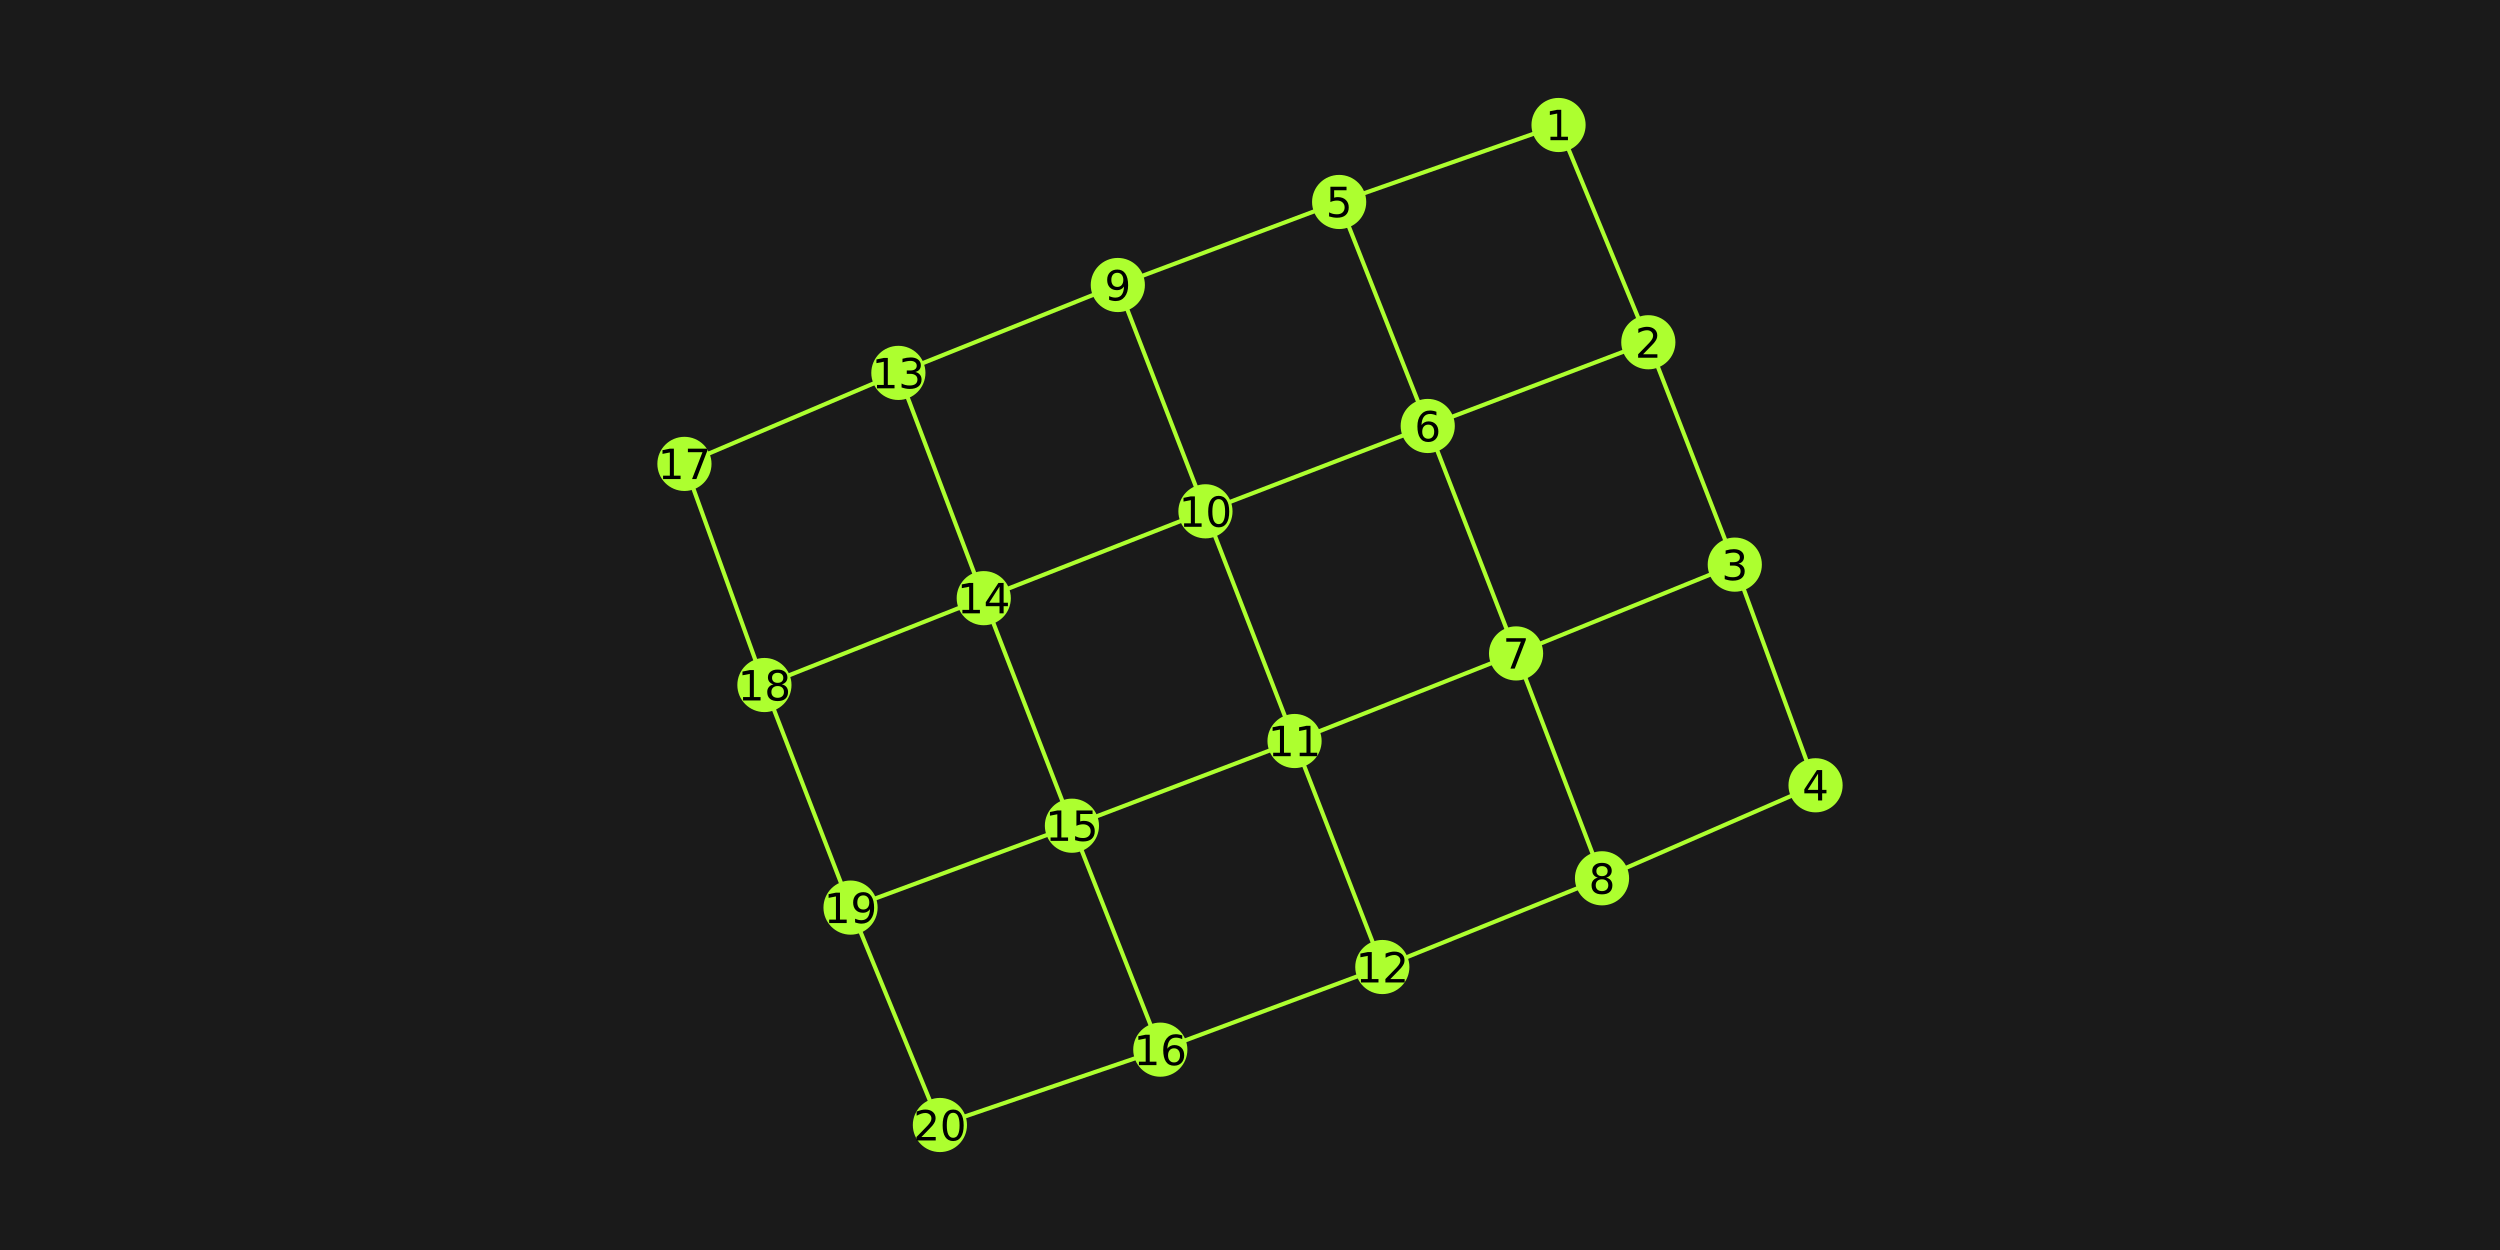 <?xml version="1.0" encoding="UTF-8"?>
<svg xmlns="http://www.w3.org/2000/svg" xmlns:xlink="http://www.w3.org/1999/xlink" width="600" height="300" viewBox="0 0 600 300">
<defs>
<g>
<g id="glyph-334159-0-0">
<path d="M 1.234 -0.828 L 2.859 -0.828 L 2.859 -6.391 L 1.094 -6.047 L 1.094 -6.938 L 2.844 -7.297 L 3.828 -7.297 L 3.828 -0.828 L 5.438 -0.828 L 5.438 0 L 1.234 0 Z M 1.234 -0.828 "/>
</g>
<g id="glyph-334159-0-1">
<path d="M 1.922 -0.828 L 5.359 -0.828 L 5.359 0 L 0.734 0 L 0.734 -0.828 C 1.109 -1.211 1.617 -1.734 2.266 -2.391 C 2.91 -3.047 3.316 -3.469 3.484 -3.656 C 3.797 -4.008 4.016 -4.305 4.141 -4.547 C 4.266 -4.797 4.328 -5.039 4.328 -5.281 C 4.328 -5.664 4.191 -5.977 3.922 -6.219 C 3.648 -6.469 3.297 -6.594 2.859 -6.594 C 2.547 -6.594 2.219 -6.535 1.875 -6.422 C 1.539 -6.316 1.176 -6.156 0.781 -5.938 L 0.781 -6.938 C 1.176 -7.094 1.547 -7.211 1.891 -7.297 C 2.234 -7.379 2.551 -7.422 2.844 -7.422 C 3.594 -7.422 4.191 -7.234 4.641 -6.859 C 5.098 -6.484 5.328 -5.977 5.328 -5.344 C 5.328 -5.039 5.27 -4.754 5.156 -4.484 C 5.039 -4.223 4.836 -3.91 4.547 -3.547 C 4.461 -3.453 4.203 -3.176 3.766 -2.719 C 3.328 -2.27 2.711 -1.641 1.922 -0.828 Z M 1.922 -0.828 "/>
</g>
<g id="glyph-334159-0-2">
<path d="M 4.062 -3.938 C 4.531 -3.832 4.895 -3.617 5.156 -3.297 C 5.426 -2.984 5.562 -2.594 5.562 -2.125 C 5.562 -1.406 5.312 -0.848 4.812 -0.453 C 4.32 -0.055 3.617 0.141 2.703 0.141 C 2.398 0.141 2.086 0.109 1.766 0.047 C 1.441 -0.016 1.109 -0.102 0.766 -0.219 L 0.766 -1.172 C 1.035 -1.016 1.332 -0.895 1.656 -0.812 C 1.988 -0.727 2.332 -0.688 2.688 -0.688 C 3.301 -0.688 3.77 -0.805 4.094 -1.047 C 4.414 -1.297 4.578 -1.656 4.578 -2.125 C 4.578 -2.551 4.426 -2.883 4.125 -3.125 C 3.82 -3.363 3.406 -3.484 2.875 -3.484 L 2.016 -3.484 L 2.016 -4.297 L 2.906 -4.297 C 3.395 -4.297 3.766 -4.395 4.016 -4.594 C 4.273 -4.789 4.406 -5.07 4.406 -5.438 C 4.406 -5.801 4.27 -6.082 4 -6.281 C 3.738 -6.488 3.363 -6.594 2.875 -6.594 C 2.602 -6.594 2.312 -6.562 2 -6.5 C 1.688 -6.445 1.348 -6.359 0.984 -6.234 L 0.984 -7.109 C 1.359 -7.211 1.707 -7.289 2.031 -7.344 C 2.363 -7.395 2.672 -7.422 2.953 -7.422 C 3.703 -7.422 4.297 -7.25 4.734 -6.906 C 5.172 -6.57 5.391 -6.113 5.391 -5.531 C 5.391 -5.125 5.273 -4.781 5.047 -4.5 C 4.816 -4.227 4.488 -4.039 4.062 -3.938 Z M 4.062 -3.938 "/>
</g>
<g id="glyph-334159-0-3">
<path d="M 3.781 -6.438 L 1.297 -2.547 L 3.781 -2.547 Z M 3.516 -7.297 L 4.766 -7.297 L 4.766 -2.547 L 5.797 -2.547 L 5.797 -1.719 L 4.766 -1.719 L 4.766 0 L 3.781 0 L 3.781 -1.719 L 0.484 -1.719 L 0.484 -2.672 Z M 3.516 -7.297 "/>
</g>
<g id="glyph-334159-0-4">
<path d="M 1.078 -7.297 L 4.953 -7.297 L 4.953 -6.453 L 1.984 -6.453 L 1.984 -4.672 C 2.129 -4.723 2.27 -4.758 2.406 -4.781 C 2.551 -4.801 2.695 -4.812 2.844 -4.812 C 3.656 -4.812 4.297 -4.586 4.766 -4.141 C 5.242 -3.703 5.484 -3.102 5.484 -2.344 C 5.484 -1.551 5.238 -0.938 4.75 -0.5 C 4.27 -0.07 3.582 0.141 2.688 0.141 C 2.383 0.141 2.07 0.113 1.75 0.062 C 1.438 0.008 1.109 -0.066 0.766 -0.172 L 0.766 -1.156 C 1.066 -1 1.375 -0.879 1.688 -0.797 C 2 -0.723 2.328 -0.688 2.672 -0.688 C 3.234 -0.688 3.676 -0.832 4 -1.125 C 4.332 -1.426 4.5 -1.832 4.5 -2.344 C 4.5 -2.844 4.332 -3.238 4 -3.531 C 3.676 -3.832 3.234 -3.984 2.672 -3.984 C 2.41 -3.984 2.145 -3.953 1.875 -3.891 C 1.613 -3.836 1.348 -3.75 1.078 -3.625 Z M 1.078 -7.297 "/>
</g>
<g id="glyph-334159-0-5">
<path d="M 3.297 -4.031 C 2.859 -4.031 2.508 -3.879 2.25 -3.578 C 1.988 -3.273 1.859 -2.863 1.859 -2.344 C 1.859 -1.812 1.988 -1.395 2.25 -1.094 C 2.508 -0.789 2.859 -0.641 3.297 -0.641 C 3.742 -0.641 4.094 -0.789 4.344 -1.094 C 4.602 -1.395 4.734 -1.812 4.734 -2.344 C 4.734 -2.863 4.602 -3.273 4.344 -3.578 C 4.094 -3.879 3.742 -4.031 3.297 -4.031 Z M 5.266 -7.125 L 5.266 -6.234 C 5.016 -6.348 4.758 -6.438 4.5 -6.5 C 4.25 -6.562 4.004 -6.594 3.766 -6.594 C 3.109 -6.594 2.609 -6.375 2.266 -5.938 C 1.922 -5.5 1.727 -4.832 1.688 -3.938 C 1.875 -4.219 2.113 -4.43 2.406 -4.578 C 2.695 -4.734 3.016 -4.812 3.359 -4.812 C 4.086 -4.812 4.664 -4.586 5.094 -4.141 C 5.52 -3.703 5.734 -3.102 5.734 -2.344 C 5.734 -1.594 5.508 -0.988 5.062 -0.531 C 4.625 -0.082 4.035 0.141 3.297 0.141 C 2.453 0.141 1.805 -0.18 1.359 -0.828 C 0.922 -1.473 0.703 -2.41 0.703 -3.641 C 0.703 -4.785 0.973 -5.703 1.516 -6.391 C 2.066 -7.078 2.801 -7.422 3.719 -7.422 C 3.969 -7.422 4.219 -7.395 4.469 -7.344 C 4.719 -7.301 4.984 -7.227 5.266 -7.125 Z M 5.266 -7.125 "/>
</g>
<g id="glyph-334159-0-6">
<path d="M 0.828 -7.297 L 5.516 -7.297 L 5.516 -6.875 L 2.859 0 L 1.828 0 L 4.328 -6.453 L 0.828 -6.453 Z M 0.828 -7.297 "/>
</g>
<g id="glyph-334159-0-7">
<path d="M 3.172 -3.469 C 2.703 -3.469 2.332 -3.336 2.062 -3.078 C 1.801 -2.828 1.672 -2.484 1.672 -2.047 C 1.672 -1.609 1.801 -1.266 2.062 -1.016 C 2.332 -0.766 2.703 -0.641 3.172 -0.641 C 3.641 -0.641 4.008 -0.766 4.281 -1.016 C 4.551 -1.266 4.688 -1.609 4.688 -2.047 C 4.688 -2.484 4.551 -2.828 4.281 -3.078 C 4.02 -3.336 3.648 -3.469 3.172 -3.469 Z M 2.188 -3.875 C 1.77 -3.977 1.441 -4.176 1.203 -4.469 C 0.961 -4.758 0.844 -5.113 0.844 -5.531 C 0.844 -6.113 1.051 -6.57 1.469 -6.906 C 1.883 -7.25 2.453 -7.422 3.172 -7.422 C 3.898 -7.422 4.473 -7.25 4.891 -6.906 C 5.305 -6.57 5.516 -6.113 5.516 -5.531 C 5.516 -5.113 5.395 -4.758 5.156 -4.469 C 4.914 -4.176 4.586 -3.977 4.172 -3.875 C 4.648 -3.77 5.02 -3.555 5.281 -3.234 C 5.539 -2.91 5.672 -2.516 5.672 -2.047 C 5.672 -1.336 5.457 -0.797 5.031 -0.422 C 4.602 -0.047 3.984 0.141 3.172 0.141 C 2.367 0.141 1.75 -0.047 1.312 -0.422 C 0.883 -0.797 0.672 -1.336 0.672 -2.047 C 0.672 -2.516 0.805 -2.91 1.078 -3.234 C 1.348 -3.555 1.719 -3.77 2.188 -3.875 Z M 1.828 -5.438 C 1.828 -5.062 1.945 -4.766 2.188 -4.547 C 2.426 -4.336 2.754 -4.234 3.172 -4.234 C 3.598 -4.234 3.93 -4.336 4.172 -4.547 C 4.41 -4.766 4.531 -5.062 4.531 -5.438 C 4.531 -5.812 4.41 -6.102 4.172 -6.312 C 3.93 -6.531 3.598 -6.641 3.172 -6.641 C 2.754 -6.641 2.426 -6.531 2.188 -6.312 C 1.945 -6.102 1.828 -5.812 1.828 -5.438 Z M 1.828 -5.438 "/>
</g>
<g id="glyph-334159-0-8">
<path d="M 1.094 -0.156 L 1.094 -1.047 C 1.344 -0.93 1.594 -0.844 1.844 -0.781 C 2.102 -0.719 2.352 -0.688 2.594 -0.688 C 3.25 -0.688 3.75 -0.906 4.094 -1.344 C 4.438 -1.781 4.629 -2.445 4.672 -3.344 C 4.484 -3.062 4.242 -2.844 3.953 -2.688 C 3.672 -2.539 3.352 -2.469 3 -2.469 C 2.27 -2.469 1.691 -2.688 1.266 -3.125 C 0.836 -3.57 0.625 -4.176 0.625 -4.938 C 0.625 -5.688 0.844 -6.285 1.281 -6.734 C 1.727 -7.191 2.32 -7.422 3.062 -7.422 C 3.906 -7.422 4.547 -7.098 4.984 -6.453 C 5.43 -5.805 5.656 -4.867 5.656 -3.641 C 5.656 -2.492 5.383 -1.578 4.844 -0.891 C 4.301 -0.203 3.566 0.141 2.641 0.141 C 2.391 0.141 2.141 0.113 1.891 0.062 C 1.641 0.02 1.375 -0.051 1.094 -0.156 Z M 3.062 -3.25 C 3.5 -3.25 3.848 -3.398 4.109 -3.703 C 4.367 -4.004 4.5 -4.414 4.5 -4.938 C 4.5 -5.469 4.367 -5.883 4.109 -6.188 C 3.848 -6.488 3.5 -6.641 3.062 -6.641 C 2.613 -6.641 2.258 -6.488 2 -6.188 C 1.75 -5.883 1.625 -5.469 1.625 -4.938 C 1.625 -4.414 1.75 -4.004 2 -3.703 C 2.258 -3.398 2.613 -3.25 3.062 -3.25 Z M 3.062 -3.25 "/>
</g>
<g id="glyph-334159-0-9">
<path d="M 3.172 -6.641 C 2.672 -6.641 2.289 -6.391 2.031 -5.891 C 1.781 -5.391 1.656 -4.641 1.656 -3.641 C 1.656 -2.641 1.781 -1.891 2.031 -1.391 C 2.289 -0.891 2.672 -0.641 3.172 -0.641 C 3.691 -0.641 4.078 -0.891 4.328 -1.391 C 4.586 -1.891 4.719 -2.641 4.719 -3.641 C 4.719 -4.641 4.586 -5.391 4.328 -5.891 C 4.078 -6.391 3.691 -6.641 3.172 -6.641 Z M 3.172 -7.422 C 3.992 -7.422 4.617 -7.098 5.047 -6.453 C 5.484 -5.805 5.703 -4.867 5.703 -3.641 C 5.703 -2.41 5.484 -1.473 5.047 -0.828 C 4.617 -0.18 3.992 0.141 3.172 0.141 C 2.359 0.141 1.734 -0.18 1.297 -0.828 C 0.867 -1.473 0.656 -2.41 0.656 -3.641 C 0.656 -4.867 0.867 -5.805 1.297 -6.453 C 1.734 -7.098 2.359 -7.422 3.172 -7.422 Z M 3.172 -7.422 "/>
</g>
</g>
</defs>
<rect x="-60" y="-30" width="720" height="360" fill="rgb(10.196%, 10.196%, 10.196%)" fill-opacity="1"/>
<path fill="none" stroke-width="1" stroke-linecap="butt" stroke-linejoin="miter" stroke="rgb(67.843%, 100%, 18.431%)" stroke-opacity="1" stroke-miterlimit="10" d="M 374.051 30 L 395.598 82.141 "/>
<path fill="none" stroke-width="1" stroke-linecap="butt" stroke-linejoin="miter" stroke="rgb(67.843%, 100%, 18.431%)" stroke-opacity="1" stroke-miterlimit="10" d="M 374.051 30 L 321.395 48.473 "/>
<path fill="none" stroke-width="1" stroke-linecap="butt" stroke-linejoin="miter" stroke="rgb(67.843%, 100%, 18.431%)" stroke-opacity="1" stroke-miterlimit="10" d="M 395.598 82.141 L 416.348 135.512 "/>
<path fill="none" stroke-width="1" stroke-linecap="butt" stroke-linejoin="miter" stroke="rgb(67.843%, 100%, 18.431%)" stroke-opacity="1" stroke-miterlimit="10" d="M 395.598 82.141 L 342.656 102.234 "/>
<path fill="none" stroke-width="1" stroke-linecap="butt" stroke-linejoin="miter" stroke="rgb(67.843%, 100%, 18.431%)" stroke-opacity="1" stroke-miterlimit="10" d="M 416.348 135.512 L 435.734 188.469 "/>
<path fill="none" stroke-width="1" stroke-linecap="butt" stroke-linejoin="miter" stroke="rgb(67.843%, 100%, 18.431%)" stroke-opacity="1" stroke-miterlimit="10" d="M 416.348 135.512 L 363.855 156.824 "/>
<path fill="none" stroke-width="1" stroke-linecap="butt" stroke-linejoin="miter" stroke="rgb(67.843%, 100%, 18.431%)" stroke-opacity="1" stroke-miterlimit="10" d="M 435.734 188.469 L 384.484 210.793 "/>
<path fill="none" stroke-width="1" stroke-linecap="butt" stroke-linejoin="miter" stroke="rgb(67.843%, 100%, 18.431%)" stroke-opacity="1" stroke-miterlimit="10" d="M 321.395 48.473 L 342.656 102.234 "/>
<path fill="none" stroke-width="1" stroke-linecap="butt" stroke-linejoin="miter" stroke="rgb(67.843%, 100%, 18.431%)" stroke-opacity="1" stroke-miterlimit="10" d="M 321.395 48.473 L 268.277 68.402 "/>
<path fill="none" stroke-width="1" stroke-linecap="butt" stroke-linejoin="miter" stroke="rgb(67.843%, 100%, 18.431%)" stroke-opacity="1" stroke-miterlimit="10" d="M 342.656 102.234 L 363.855 156.824 "/>
<path fill="none" stroke-width="1" stroke-linecap="butt" stroke-linejoin="miter" stroke="rgb(67.843%, 100%, 18.431%)" stroke-opacity="1" stroke-miterlimit="10" d="M 342.656 102.234 L 289.309 122.715 "/>
<path fill="none" stroke-width="1" stroke-linecap="butt" stroke-linejoin="miter" stroke="rgb(67.843%, 100%, 18.431%)" stroke-opacity="1" stroke-miterlimit="10" d="M 363.855 156.824 L 384.484 210.793 "/>
<path fill="none" stroke-width="1" stroke-linecap="butt" stroke-linejoin="miter" stroke="rgb(67.843%, 100%, 18.431%)" stroke-opacity="1" stroke-miterlimit="10" d="M 363.855 156.824 L 310.691 177.844 "/>
<path fill="none" stroke-width="1" stroke-linecap="butt" stroke-linejoin="miter" stroke="rgb(67.843%, 100%, 18.431%)" stroke-opacity="1" stroke-miterlimit="10" d="M 384.484 210.793 L 331.758 232.086 "/>
<path fill="none" stroke-width="1" stroke-linecap="butt" stroke-linejoin="miter" stroke="rgb(67.843%, 100%, 18.431%)" stroke-opacity="1" stroke-miterlimit="10" d="M 268.277 68.402 L 289.309 122.715 "/>
<path fill="none" stroke-width="1" stroke-linecap="butt" stroke-linejoin="miter" stroke="rgb(67.843%, 100%, 18.431%)" stroke-opacity="1" stroke-miterlimit="10" d="M 268.277 68.402 L 215.609 89.496 "/>
<path fill="none" stroke-width="1" stroke-linecap="butt" stroke-linejoin="miter" stroke="rgb(67.843%, 100%, 18.431%)" stroke-opacity="1" stroke-miterlimit="10" d="M 289.309 122.715 L 310.691 177.844 "/>
<path fill="none" stroke-width="1" stroke-linecap="butt" stroke-linejoin="miter" stroke="rgb(67.843%, 100%, 18.431%)" stroke-opacity="1" stroke-miterlimit="10" d="M 289.309 122.715 L 236.102 143.559 "/>
<path fill="none" stroke-width="1" stroke-linecap="butt" stroke-linejoin="miter" stroke="rgb(67.843%, 100%, 18.431%)" stroke-opacity="1" stroke-miterlimit="10" d="M 310.691 177.844 L 331.758 232.086 "/>
<path fill="none" stroke-width="1" stroke-linecap="butt" stroke-linejoin="miter" stroke="rgb(67.843%, 100%, 18.431%)" stroke-opacity="1" stroke-miterlimit="10" d="M 310.691 177.844 L 257.262 198.172 "/>
<path fill="none" stroke-width="1" stroke-linecap="butt" stroke-linejoin="miter" stroke="rgb(67.843%, 100%, 18.431%)" stroke-opacity="1" stroke-miterlimit="10" d="M 331.758 232.086 L 278.473 251.918 "/>
<path fill="none" stroke-width="1" stroke-linecap="butt" stroke-linejoin="miter" stroke="rgb(67.843%, 100%, 18.431%)" stroke-opacity="1" stroke-miterlimit="10" d="M 215.609 89.496 L 236.102 143.559 "/>
<path fill="none" stroke-width="1" stroke-linecap="butt" stroke-linejoin="miter" stroke="rgb(67.843%, 100%, 18.431%)" stroke-opacity="1" stroke-miterlimit="10" d="M 215.609 89.496 L 164.266 111.336 "/>
<path fill="none" stroke-width="1" stroke-linecap="butt" stroke-linejoin="miter" stroke="rgb(67.843%, 100%, 18.431%)" stroke-opacity="1" stroke-miterlimit="10" d="M 236.102 143.559 L 257.262 198.172 "/>
<path fill="none" stroke-width="1" stroke-linecap="butt" stroke-linejoin="miter" stroke="rgb(67.843%, 100%, 18.431%)" stroke-opacity="1" stroke-miterlimit="10" d="M 236.102 143.559 L 183.461 164.406 "/>
<path fill="none" stroke-width="1" stroke-linecap="butt" stroke-linejoin="miter" stroke="rgb(67.843%, 100%, 18.431%)" stroke-opacity="1" stroke-miterlimit="10" d="M 257.262 198.172 L 278.473 251.918 "/>
<path fill="none" stroke-width="1" stroke-linecap="butt" stroke-linejoin="miter" stroke="rgb(67.843%, 100%, 18.431%)" stroke-opacity="1" stroke-miterlimit="10" d="M 257.262 198.172 L 204.129 217.824 "/>
<path fill="none" stroke-width="1" stroke-linecap="butt" stroke-linejoin="miter" stroke="rgb(67.843%, 100%, 18.431%)" stroke-opacity="1" stroke-miterlimit="10" d="M 278.473 251.918 L 225.578 270 "/>
<path fill="none" stroke-width="1" stroke-linecap="butt" stroke-linejoin="miter" stroke="rgb(67.843%, 100%, 18.431%)" stroke-opacity="1" stroke-miterlimit="10" d="M 164.266 111.336 L 183.461 164.406 "/>
<path fill="none" stroke-width="1" stroke-linecap="butt" stroke-linejoin="miter" stroke="rgb(67.843%, 100%, 18.431%)" stroke-opacity="1" stroke-miterlimit="10" d="M 183.461 164.406 L 204.129 217.824 "/>
<path fill="none" stroke-width="1" stroke-linecap="butt" stroke-linejoin="miter" stroke="rgb(67.843%, 100%, 18.431%)" stroke-opacity="1" stroke-miterlimit="10" d="M 204.129 217.824 L 225.578 270 "/>
<path fill-rule="nonzero" fill="rgb(67.843%, 100%, 18.431%)" fill-opacity="1" stroke-width="1" stroke-linecap="butt" stroke-linejoin="miter" stroke="rgb(67.843%, 100%, 18.431%)" stroke-opacity="1" stroke-miterlimit="10" d="M 380.051 30 C 380.051 33.312 377.363 36 374.051 36 C 370.738 36 368.051 33.312 368.051 30 C 368.051 26.688 370.738 24 374.051 24 C 377.363 24 380.051 26.688 380.051 30 Z M 380.051 30 "/>
<g fill="rgb(0%, 0%, 0%)" fill-opacity="1">
<use xlink:href="#glyph-334159-0-0" x="370.87" y="33.645"/>
</g>
<path fill-rule="nonzero" fill="rgb(67.843%, 100%, 18.431%)" fill-opacity="1" stroke-width="1" stroke-linecap="butt" stroke-linejoin="miter" stroke="rgb(67.843%, 100%, 18.431%)" stroke-opacity="1" stroke-miterlimit="10" d="M 401.598 82.141 C 401.598 85.457 398.91 88.141 395.598 88.141 C 392.281 88.141 389.598 85.457 389.598 82.141 C 389.598 78.828 392.281 76.141 395.598 76.141 C 398.91 76.141 401.598 78.828 401.598 82.141 Z M 401.598 82.141 "/>
<g fill="rgb(0%, 0%, 0%)" fill-opacity="1">
<use xlink:href="#glyph-334159-0-1" x="392.415" y="85.853"/>
</g>
<path fill-rule="nonzero" fill="rgb(67.843%, 100%, 18.431%)" fill-opacity="1" stroke-width="1" stroke-linecap="butt" stroke-linejoin="miter" stroke="rgb(67.843%, 100%, 18.431%)" stroke-opacity="1" stroke-miterlimit="10" d="M 422.348 135.512 C 422.348 138.824 419.66 141.512 416.348 141.512 C 413.031 141.512 410.348 138.824 410.348 135.512 C 410.348 132.195 413.031 129.512 416.348 129.512 C 419.66 129.512 422.348 132.195 422.348 135.512 Z M 422.348 135.512 "/>
<g fill="rgb(0%, 0%, 0%)" fill-opacity="1">
<use xlink:href="#glyph-334159-0-2" x="413.166" y="139.221"/>
</g>
<path fill-rule="nonzero" fill="rgb(67.843%, 100%, 18.431%)" fill-opacity="1" stroke-width="1" stroke-linecap="butt" stroke-linejoin="miter" stroke="rgb(67.843%, 100%, 18.431%)" stroke-opacity="1" stroke-miterlimit="10" d="M 441.734 188.469 C 441.734 191.781 439.047 194.469 435.734 194.469 C 432.422 194.469 429.734 191.781 429.734 188.469 C 429.734 185.156 432.422 182.469 435.734 182.469 C 439.047 182.469 441.734 185.156 441.734 188.469 Z M 441.734 188.469 "/>
<g fill="rgb(0%, 0%, 0%)" fill-opacity="1">
<use xlink:href="#glyph-334159-0-3" x="432.553" y="192.113"/>
</g>
<path fill-rule="nonzero" fill="rgb(67.843%, 100%, 18.431%)" fill-opacity="1" stroke-width="1" stroke-linecap="butt" stroke-linejoin="miter" stroke="rgb(67.843%, 100%, 18.431%)" stroke-opacity="1" stroke-miterlimit="10" d="M 327.395 48.473 C 327.395 51.785 324.707 54.473 321.395 54.473 C 318.082 54.473 315.395 51.785 315.395 48.473 C 315.395 45.156 318.082 42.473 321.395 42.473 C 324.707 42.473 327.395 45.156 327.395 48.473 Z M 327.395 48.473 "/>
<g fill="rgb(0%, 0%, 0%)" fill-opacity="1">
<use xlink:href="#glyph-334159-0-4" x="318.213" y="52.116"/>
</g>
<path fill-rule="nonzero" fill="rgb(67.843%, 100%, 18.431%)" fill-opacity="1" stroke-width="1" stroke-linecap="butt" stroke-linejoin="miter" stroke="rgb(67.843%, 100%, 18.431%)" stroke-opacity="1" stroke-miterlimit="10" d="M 348.656 102.234 C 348.656 105.547 345.969 108.234 342.656 108.234 C 339.34 108.234 336.656 105.547 336.656 102.234 C 336.656 98.918 339.34 96.234 342.656 96.234 C 345.969 96.234 348.656 98.918 348.656 102.234 Z M 348.656 102.234 "/>
<g fill="rgb(0%, 0%, 0%)" fill-opacity="1">
<use xlink:href="#glyph-334159-0-5" x="339.474" y="105.943"/>
</g>
<path fill-rule="nonzero" fill="rgb(67.843%, 100%, 18.431%)" fill-opacity="1" stroke-width="1" stroke-linecap="butt" stroke-linejoin="miter" stroke="rgb(67.843%, 100%, 18.431%)" stroke-opacity="1" stroke-miterlimit="10" d="M 369.855 156.824 C 369.855 160.141 367.172 162.824 363.855 162.824 C 360.543 162.824 357.855 160.141 357.855 156.824 C 357.855 153.512 360.543 150.824 363.855 150.824 C 367.172 150.824 369.855 153.512 369.855 156.824 Z M 369.855 156.824 "/>
<g fill="rgb(0%, 0%, 0%)" fill-opacity="1">
<use xlink:href="#glyph-334159-0-6" x="360.676" y="160.47"/>
</g>
<path fill-rule="nonzero" fill="rgb(67.843%, 100%, 18.431%)" fill-opacity="1" stroke-width="1" stroke-linecap="butt" stroke-linejoin="miter" stroke="rgb(67.843%, 100%, 18.431%)" stroke-opacity="1" stroke-miterlimit="10" d="M 390.484 210.793 C 390.484 214.109 387.797 216.793 384.484 216.793 C 381.168 216.793 378.484 214.109 378.484 210.793 C 378.484 207.48 381.168 204.793 384.484 204.793 C 387.797 204.793 390.484 207.48 390.484 210.793 Z M 390.484 210.793 "/>
<g fill="rgb(0%, 0%, 0%)" fill-opacity="1">
<use xlink:href="#glyph-334159-0-7" x="381.301" y="214.506"/>
</g>
<path fill-rule="nonzero" fill="rgb(67.843%, 100%, 18.431%)" fill-opacity="1" stroke-width="1" stroke-linecap="butt" stroke-linejoin="miter" stroke="rgb(67.843%, 100%, 18.431%)" stroke-opacity="1" stroke-miterlimit="10" d="M 274.277 68.402 C 274.277 71.715 271.59 74.402 268.277 74.402 C 264.961 74.402 262.277 71.715 262.277 68.402 C 262.277 65.09 264.961 62.402 268.277 62.402 C 271.59 62.402 274.277 65.09 274.277 68.402 Z M 274.277 68.402 "/>
<g fill="rgb(0%, 0%, 0%)" fill-opacity="1">
<use xlink:href="#glyph-334159-0-8" x="265.095" y="72.113"/>
</g>
<path fill-rule="nonzero" fill="rgb(67.843%, 100%, 18.431%)" fill-opacity="1" stroke-width="1" stroke-linecap="butt" stroke-linejoin="miter" stroke="rgb(67.843%, 100%, 18.431%)" stroke-opacity="1" stroke-miterlimit="10" d="M 295.309 122.715 C 295.309 126.027 292.621 128.715 289.309 128.715 C 285.996 128.715 283.309 126.027 283.309 122.715 C 283.309 119.398 285.996 116.715 289.309 116.715 C 292.621 116.715 295.309 119.398 295.309 122.715 Z M 295.309 122.715 "/>
<g fill="rgb(0%, 0%, 0%)" fill-opacity="1">
<use xlink:href="#glyph-334159-0-0" x="282.947" y="126.425"/>
<use xlink:href="#glyph-334159-0-9" x="289.309" y="126.425"/>
</g>
<path fill-rule="nonzero" fill="rgb(67.843%, 100%, 18.431%)" fill-opacity="1" stroke-width="1" stroke-linecap="butt" stroke-linejoin="miter" stroke="rgb(67.843%, 100%, 18.431%)" stroke-opacity="1" stroke-miterlimit="10" d="M 316.691 177.844 C 316.691 181.156 314.008 183.844 310.691 183.844 C 307.379 183.844 304.691 181.156 304.691 177.844 C 304.691 174.531 307.379 171.844 310.691 171.844 C 314.008 171.844 316.691 174.531 316.691 177.844 Z M 316.691 177.844 "/>
<g fill="rgb(0%, 0%, 0%)" fill-opacity="1">
<use xlink:href="#glyph-334159-0-0" x="304.33" y="181.489"/>
<use xlink:href="#glyph-334159-0-0" x="310.693" y="181.489"/>
</g>
<path fill-rule="nonzero" fill="rgb(67.843%, 100%, 18.431%)" fill-opacity="1" stroke-width="1" stroke-linecap="butt" stroke-linejoin="miter" stroke="rgb(67.843%, 100%, 18.431%)" stroke-opacity="1" stroke-miterlimit="10" d="M 337.758 232.086 C 337.758 235.402 335.074 238.086 331.758 238.086 C 328.445 238.086 325.758 235.402 325.758 232.086 C 325.758 228.773 328.445 226.086 331.758 226.086 C 335.074 226.086 337.758 228.773 337.758 232.086 Z M 337.758 232.086 "/>
<g fill="rgb(0%, 0%, 0%)" fill-opacity="1">
<use xlink:href="#glyph-334159-0-0" x="325.397" y="235.798"/>
<use xlink:href="#glyph-334159-0-1" x="331.759" y="235.798"/>
</g>
<path fill-rule="nonzero" fill="rgb(67.843%, 100%, 18.431%)" fill-opacity="1" stroke-width="1" stroke-linecap="butt" stroke-linejoin="miter" stroke="rgb(67.843%, 100%, 18.431%)" stroke-opacity="1" stroke-miterlimit="10" d="M 221.609 89.496 C 221.609 92.809 218.922 95.496 215.609 95.496 C 212.297 95.496 209.609 92.809 209.609 89.496 C 209.609 86.184 212.297 83.496 215.609 83.496 C 218.922 83.496 221.609 86.184 221.609 89.496 Z M 221.609 89.496 "/>
<g fill="rgb(0%, 0%, 0%)" fill-opacity="1">
<use xlink:href="#glyph-334159-0-0" x="209.248" y="93.207"/>
<use xlink:href="#glyph-334159-0-2" x="215.61" y="93.207"/>
</g>
<path fill-rule="nonzero" fill="rgb(67.843%, 100%, 18.431%)" fill-opacity="1" stroke-width="1" stroke-linecap="butt" stroke-linejoin="miter" stroke="rgb(67.843%, 100%, 18.431%)" stroke-opacity="1" stroke-miterlimit="10" d="M 242.102 143.559 C 242.102 146.875 239.418 149.559 236.102 149.559 C 232.789 149.559 230.102 146.875 230.102 143.559 C 230.102 140.246 232.789 137.559 236.102 137.559 C 239.418 137.559 242.102 140.246 242.102 143.559 Z M 242.102 143.559 "/>
<g fill="rgb(0%, 0%, 0%)" fill-opacity="1">
<use xlink:href="#glyph-334159-0-0" x="229.741" y="147.204"/>
<use xlink:href="#glyph-334159-0-3" x="236.103" y="147.204"/>
</g>
<path fill-rule="nonzero" fill="rgb(67.843%, 100%, 18.431%)" fill-opacity="1" stroke-width="1" stroke-linecap="butt" stroke-linejoin="miter" stroke="rgb(67.843%, 100%, 18.431%)" stroke-opacity="1" stroke-miterlimit="10" d="M 263.262 198.172 C 263.262 201.484 260.574 204.172 257.262 204.172 C 253.945 204.172 251.262 201.484 251.262 198.172 C 251.262 194.859 253.945 192.172 257.262 192.172 C 260.574 192.172 263.262 194.859 263.262 198.172 Z M 263.262 198.172 "/>
<g fill="rgb(0%, 0%, 0%)" fill-opacity="1">
<use xlink:href="#glyph-334159-0-0" x="250.898" y="201.816"/>
<use xlink:href="#glyph-334159-0-4" x="257.26" y="201.816"/>
</g>
<path fill-rule="nonzero" fill="rgb(67.843%, 100%, 18.431%)" fill-opacity="1" stroke-width="1" stroke-linecap="butt" stroke-linejoin="miter" stroke="rgb(67.843%, 100%, 18.431%)" stroke-opacity="1" stroke-miterlimit="10" d="M 284.473 251.918 C 284.473 255.23 281.785 257.918 278.473 257.918 C 275.156 257.918 272.473 255.23 272.473 251.918 C 272.473 248.605 275.156 245.918 278.473 245.918 C 281.785 245.918 284.473 248.605 284.473 251.918 Z M 284.473 251.918 "/>
<g fill="rgb(0%, 0%, 0%)" fill-opacity="1">
<use xlink:href="#glyph-334159-0-0" x="272.109" y="255.628"/>
<use xlink:href="#glyph-334159-0-5" x="278.471" y="255.628"/>
</g>
<path fill-rule="nonzero" fill="rgb(67.843%, 100%, 18.431%)" fill-opacity="1" stroke-width="1" stroke-linecap="butt" stroke-linejoin="miter" stroke="rgb(67.843%, 100%, 18.431%)" stroke-opacity="1" stroke-miterlimit="10" d="M 170.266 111.336 C 170.266 114.648 167.578 117.336 164.266 117.336 C 160.953 117.336 158.266 114.648 158.266 111.336 C 158.266 108.023 160.953 105.336 164.266 105.336 C 167.578 105.336 170.266 108.023 170.266 111.336 Z M 170.266 111.336 "/>
<g fill="rgb(0%, 0%, 0%)" fill-opacity="1">
<use xlink:href="#glyph-334159-0-0" x="157.904" y="114.981"/>
<use xlink:href="#glyph-334159-0-6" x="164.266" y="114.981"/>
</g>
<path fill-rule="nonzero" fill="rgb(67.843%, 100%, 18.431%)" fill-opacity="1" stroke-width="1" stroke-linecap="butt" stroke-linejoin="miter" stroke="rgb(67.843%, 100%, 18.431%)" stroke-opacity="1" stroke-miterlimit="10" d="M 189.461 164.406 C 189.461 167.719 186.773 170.406 183.461 170.406 C 180.148 170.406 177.461 167.719 177.461 164.406 C 177.461 161.094 180.148 158.406 183.461 158.406 C 186.773 158.406 189.461 161.094 189.461 164.406 Z M 189.461 164.406 "/>
<g fill="rgb(0%, 0%, 0%)" fill-opacity="1">
<use xlink:href="#glyph-334159-0-0" x="177.098" y="168.118"/>
<use xlink:href="#glyph-334159-0-7" x="183.461" y="168.118"/>
</g>
<path fill-rule="nonzero" fill="rgb(67.843%, 100%, 18.431%)" fill-opacity="1" stroke-width="1" stroke-linecap="butt" stroke-linejoin="miter" stroke="rgb(67.843%, 100%, 18.431%)" stroke-opacity="1" stroke-miterlimit="10" d="M 210.129 217.824 C 210.129 221.141 207.445 223.824 204.129 223.824 C 200.816 223.824 198.129 221.141 198.129 217.824 C 198.129 214.512 200.816 211.824 204.129 211.824 C 207.445 211.824 210.129 214.512 210.129 217.824 Z M 210.129 217.824 "/>
<g fill="rgb(0%, 0%, 0%)" fill-opacity="1">
<use xlink:href="#glyph-334159-0-0" x="197.768" y="221.536"/>
<use xlink:href="#glyph-334159-0-8" x="204.13" y="221.536"/>
</g>
<path fill-rule="nonzero" fill="rgb(67.843%, 100%, 18.431%)" fill-opacity="1" stroke-width="1" stroke-linecap="butt" stroke-linejoin="miter" stroke="rgb(67.843%, 100%, 18.431%)" stroke-opacity="1" stroke-miterlimit="10" d="M 231.578 270 C 231.578 273.312 228.891 276 225.578 276 C 222.262 276 219.578 273.312 219.578 270 C 219.578 266.688 222.262 264 225.578 264 C 228.891 264 231.578 266.688 231.578 270 Z M 231.578 270 "/>
<g fill="rgb(0%, 0%, 0%)" fill-opacity="1">
<use xlink:href="#glyph-334159-0-1" x="219.215" y="273.711"/>
<use xlink:href="#glyph-334159-0-9" x="225.577" y="273.711"/>
</g>
</svg>
